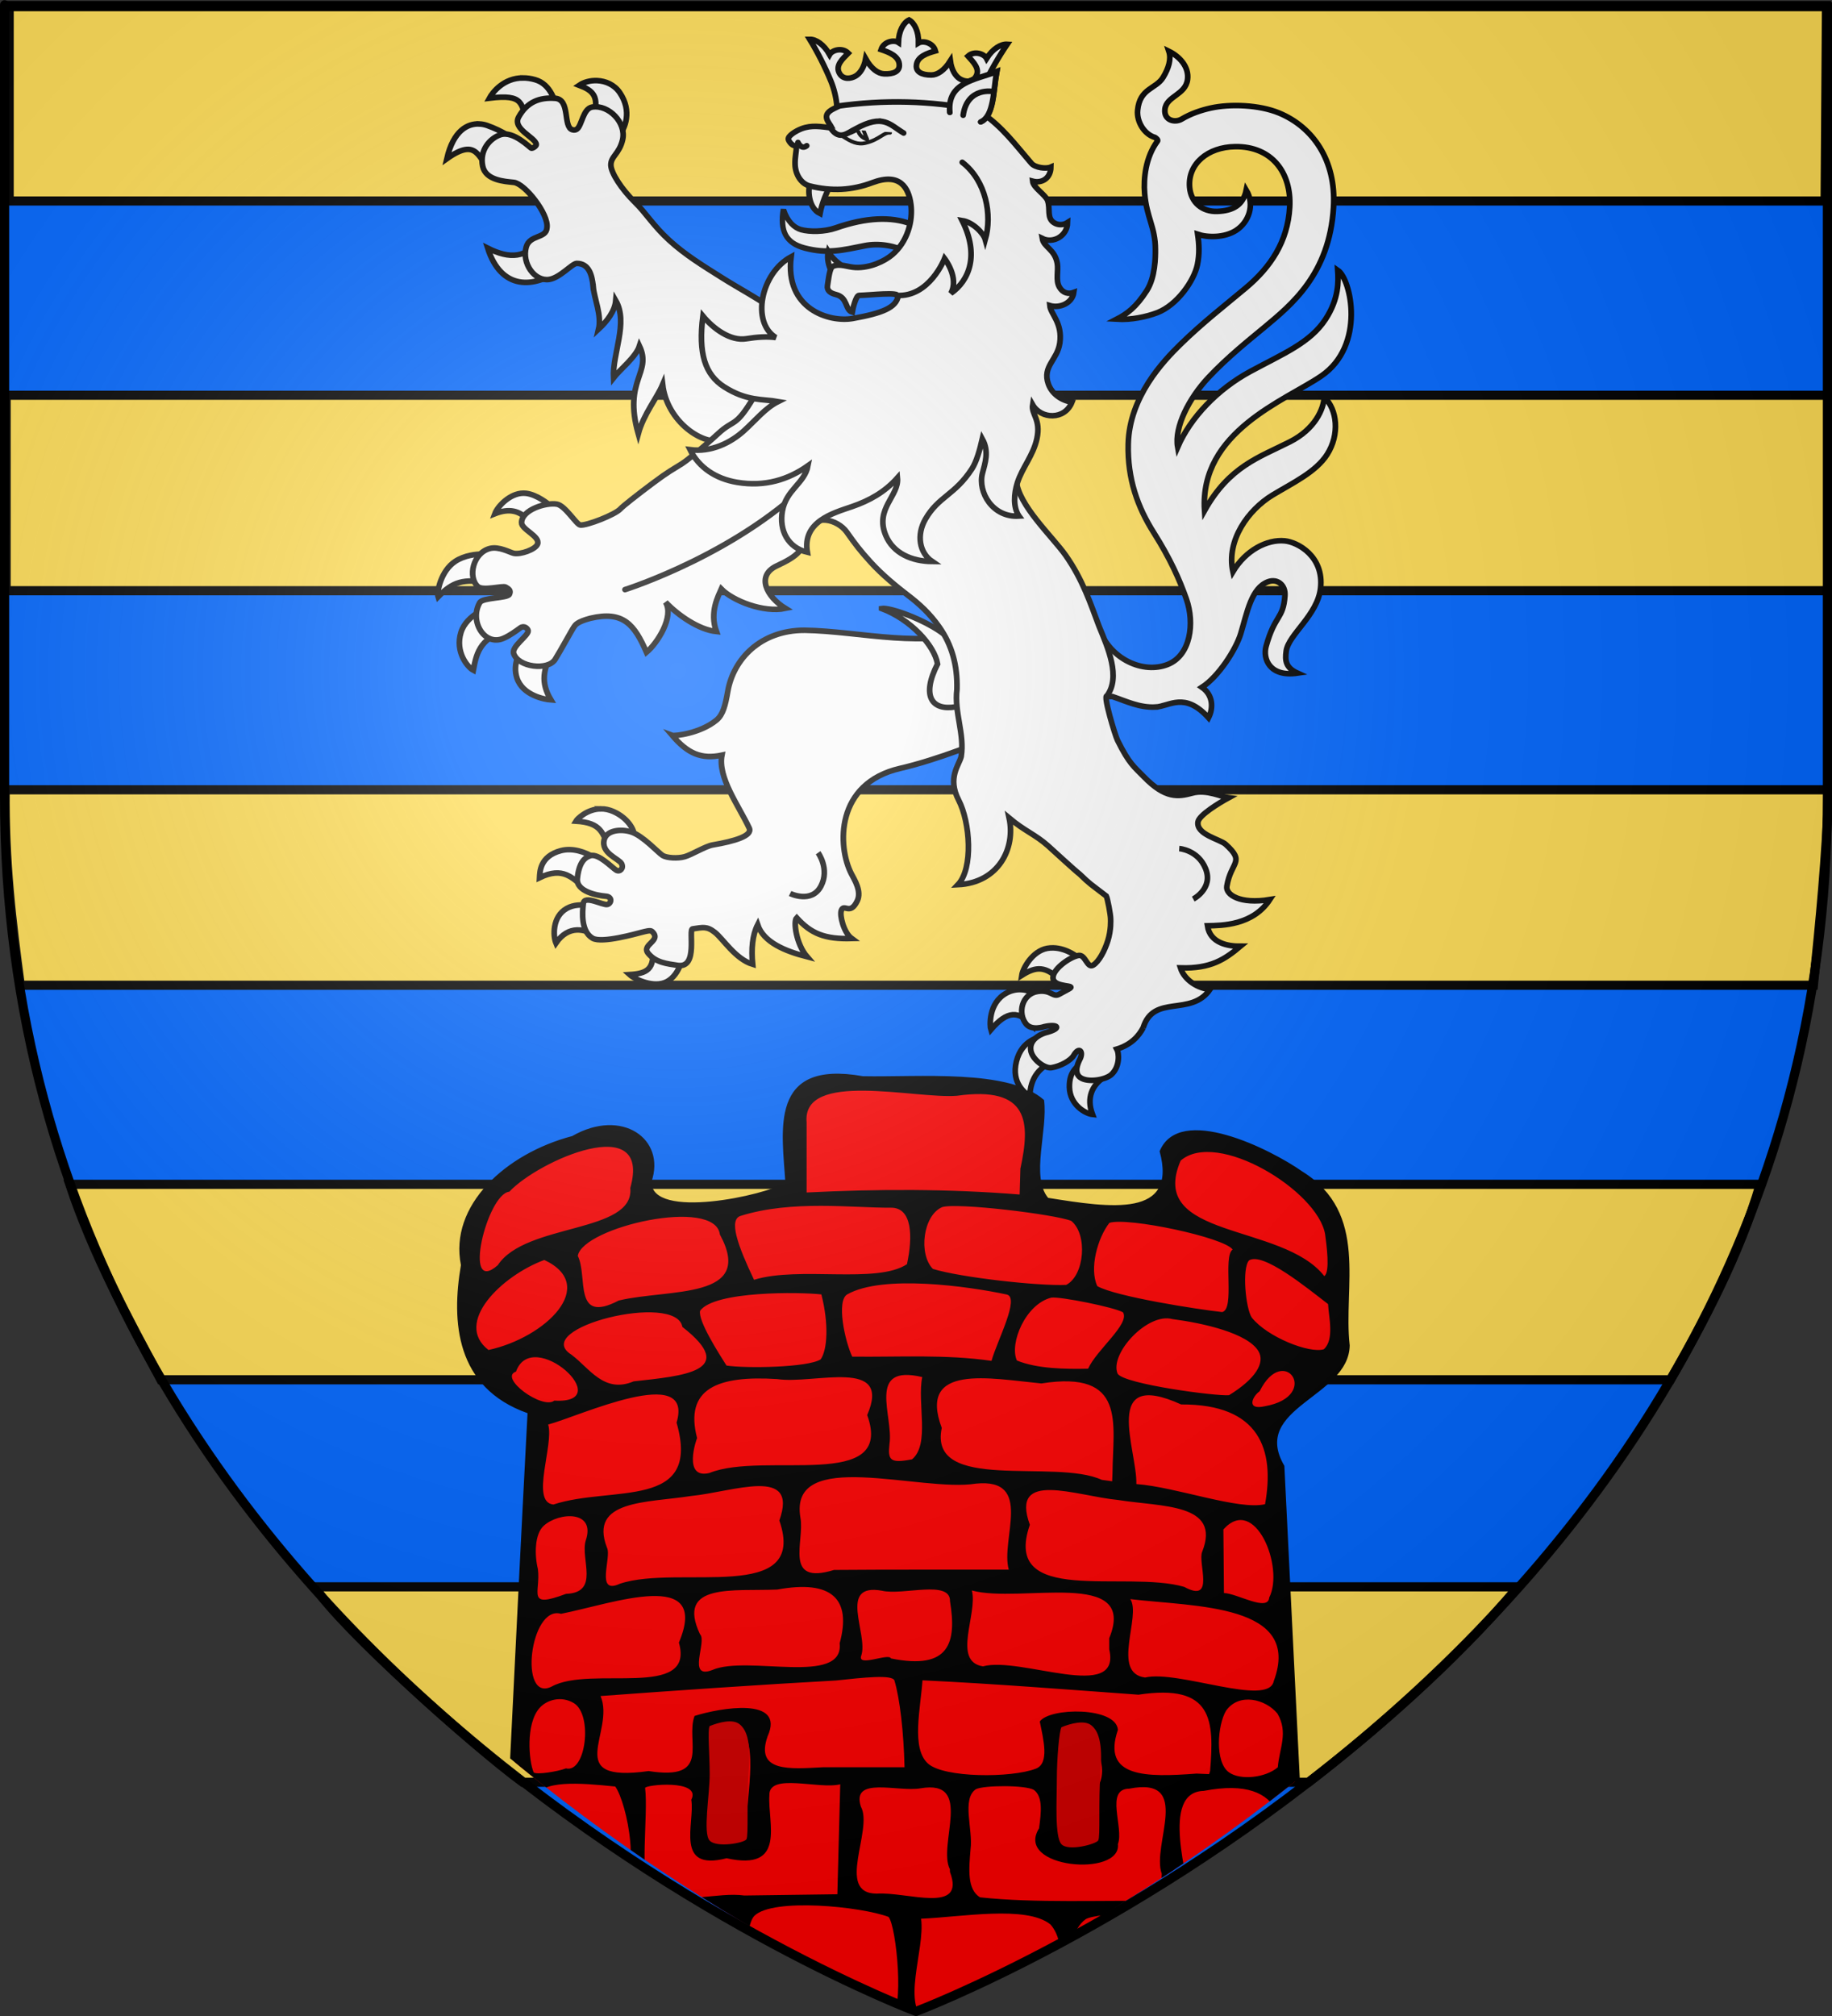<?xml version="1.0" encoding="UTF-8" standalone="no"?>
<svg
   height="660"
   width="600"
   version="1.0"
   id="svg2"
   sodipodi:version="0.32"
   inkscape:version="1.1.1 (3bf5ae0d25, 2021-09-20)"
   sodipodi:docname="Blason Diekirch.svg"
   inkscape:export-filename="/Users/olivier/Desktop/Blason Rouge/Blason_Vide_3D.png"
   inkscape:export-xdpi="144"
   inkscape:export-ydpi="144"
   inkscape:output_extension="org.inkscape.output.svg.inkscape"
   xmlns:inkscape="http://www.inkscape.org/namespaces/inkscape"
   xmlns:sodipodi="http://sodipodi.sourceforge.net/DTD/sodipodi-0.dtd"
   xmlns:xlink="http://www.w3.org/1999/xlink"
   xmlns="http://www.w3.org/2000/svg"
   xmlns:svg="http://www.w3.org/2000/svg"
   xmlns:rdf="http://www.w3.org/1999/02/22-rdf-syntax-ns#"
   xmlns:cc="http://creativecommons.org/ns#"
   xmlns:dc="http://purl.org/dc/elements/1.1/">
  <rect width="100%" height="100%" fill="#333333" stroke="none"/>
  <sodipodi:namedview
     inkscape:window-height="1001"
     inkscape:window-width="1920"
     inkscape:pageshadow="2"
     inkscape:pageopacity="0.0"
     guidetolerance="10.0"
     gridtolerance="10.0"
     objecttolerance="10.0"
     borderopacity="1.0"
     bordercolor="#666666"
     pagecolor="#ffffff"
     id="base"
     showgrid="false"
     height="660px"
     inkscape:zoom="1.0363636"
     inkscape:cx="283.20175"
     inkscape:cy="324.69298"
     inkscape:window-x="-9"
     inkscape:window-y="-9"
     inkscape:current-layer="layer3"
     inkscape:pagecheckerboard="0"
     inkscape:window-maximized="1" />
  <desc
     id="desc4">Flag of Canton of Valais (Wallis)</desc>
  <defs
     id="defs6">
    <inkscape:perspective
       sodipodi:type="inkscape:persp3d"
       inkscape:vp_x="-50 : 600 : 1"
       inkscape:vp_y="0 : 1000 : 0"
       inkscape:vp_z="700 : 600 : 1"
       inkscape:persp3d-origin="300 : 400 : 1"
       id="perspective29822" />
    <inkscape:perspective
       sodipodi:type="inkscape:persp3d"
       inkscape:vp_x="-50 : 600 : 1"
       inkscape:vp_y="0 : 1000 : 0"
       inkscape:vp_z="700 : 600 : 1"
       inkscape:persp3d-origin="300 : 400 : 1"
       id="perspective4575" />
    <inkscape:perspective
       sodipodi:type="inkscape:persp3d"
       inkscape:vp_x="-50 : 600 : 1"
       inkscape:vp_y="0 : 1000 : 0"
       inkscape:vp_z="700 : 600 : 1"
       inkscape:persp3d-origin="300 : 400 : 1"
       id="perspective10025" />
    <inkscape:perspective
       sodipodi:type="inkscape:persp3d"
       inkscape:vp_x="-50 : 600 : 1"
       inkscape:vp_y="0 : 1000 : 0"
       inkscape:vp_z="700 : 600 : 1"
       inkscape:persp3d-origin="300 : 400 : 1"
       id="perspective14654" />
    <inkscape:perspective
       sodipodi:type="inkscape:persp3d"
       inkscape:vp_x="-50 : 600 : 1"
       inkscape:vp_y="0 : 1000 : 0"
       inkscape:vp_z="700 : 600 : 1"
       inkscape:persp3d-origin="300 : 400 : 1"
       id="perspective10951" />
    <linearGradient
       id="linearGradient2893">
      <stop
         style="stop-color:white;stop-opacity:0.314;"
         offset="0"
         id="stop2895" />
      <stop
         id="stop2897"
         offset="0.19"
         style="stop-color:white;stop-opacity:0.251;" />
      <stop
         style="stop-color:#6b6b6b;stop-opacity:0.125;"
         offset="0.6"
         id="stop2901" />
      <stop
         style="stop-color:black;stop-opacity:0.125;"
         offset="1"
         id="stop2899" />
    </linearGradient>
    <linearGradient
       id="linearGradient2885">
      <stop
         id="stop2887"
         offset="0"
         style="stop-color:white;stop-opacity:1;" />
      <stop
         style="stop-color:white;stop-opacity:1;"
         offset="0.229"
         id="stop2891" />
      <stop
         id="stop2889"
         offset="1"
         style="stop-color:black;stop-opacity:1;" />
    </linearGradient>
    <linearGradient
       id="linearGradient2955">
      <stop
         id="stop2867"
         offset="0"
         style="stop-color:#fd0000;stop-opacity:1;" />
      <stop
         style="stop-color:#e77275;stop-opacity:0.659;"
         offset="0.5"
         id="stop2873" />
      <stop
         style="stop-color:black;stop-opacity:0.323;"
         offset="1"
         id="stop2959" />
    </linearGradient>
    <radialGradient
       inkscape:collect="always"
       xlink:href="#linearGradient2955"
       id="radialGradient2961"
       cx="225.524"
       cy="218.901"
       fx="225.524"
       fy="218.901"
       r="300"
       gradientTransform="matrix(-4.167939e-4,2.183,-1.884,-3.599562e-4,615.597,-289.121)"
       gradientUnits="userSpaceOnUse" />
    <polygon
       id="star"
       transform="scale(53,53)"
       points="0,-1 0.588,0.809 -0.951,-0.309 0.951,-0.309 -0.588,0.809 0,-1 " />
    <clipPath
       id="clip">
      <path
         d="M 0,-200 L 0,600 L 300,600 L 300,-200 L 0,-200 z "
         id="path10" />
    </clipPath>
    <radialGradient
       inkscape:collect="always"
       xlink:href="#linearGradient2955"
       id="radialGradient1911"
       gradientUnits="userSpaceOnUse"
       gradientTransform="matrix(-4.167939e-4,2.183,-1.884,-3.599562e-4,615.597,-289.121)"
       cx="225.524"
       cy="218.901"
       fx="225.524"
       fy="218.901"
       r="300" />
    <radialGradient
       inkscape:collect="always"
       xlink:href="#linearGradient2955"
       id="radialGradient2865"
       gradientUnits="userSpaceOnUse"
       gradientTransform="matrix(0,1.749,-1.593,-1.049767e-7,551.788,-191.29)"
       cx="225.524"
       cy="218.901"
       fx="225.524"
       fy="218.901"
       r="300" />
    <radialGradient
       inkscape:collect="always"
       xlink:href="#linearGradient2955"
       id="radialGradient2871"
       gradientUnits="userSpaceOnUse"
       gradientTransform="matrix(0,1.386,-1.323,-5.741131e-8,-158.082,-109.541)"
       cx="225.524"
       cy="218.901"
       fx="225.524"
       fy="218.901"
       r="300" />
    <radialGradient
       inkscape:collect="always"
       xlink:href="#linearGradient2893"
       id="radialGradient3163"
       gradientUnits="userSpaceOnUse"
       gradientTransform="matrix(1.353,0,0,1.349,-77.629,-85.747)"
       cx="221.445"
       cy="226.331"
       fx="221.445"
       fy="226.331"
       r="300" />
    <radialGradient
       gradientTransform="matrix(0,1.386,-1.323,-5.741131e-8,-158.082,-109.541)"
       gradientUnits="userSpaceOnUse"
       xlink:href="#linearGradient2955"
       id="radialGradient6397"
       fy="218.901"
       fx="225.524"
       r="300"
       cy="218.901"
       cx="225.524" />
    <radialGradient
       gradientTransform="matrix(0,1.749,-1.593,-1.049767e-7,551.788,-191.29)"
       gradientUnits="userSpaceOnUse"
       xlink:href="#linearGradient2955"
       id="radialGradient6395"
       fy="218.901"
       fx="225.524"
       r="300"
       cy="218.901"
       cx="225.524" />
    <radialGradient
       gradientTransform="matrix(-4.167939e-4,2.183,-1.884,-3.599562e-4,615.597,-289.121)"
       gradientUnits="userSpaceOnUse"
       xlink:href="#linearGradient2955"
       id="radialGradient6393"
       fy="218.901"
       fx="225.524"
       r="300"
       cy="218.901"
       cx="225.524" />
    <clipPath
       id="clipPath6389">
      <path
         id="path6391"
         d="M 0,-200 L 0,600 L 300,600 L 300,-200 L 0,-200 z " />
    </clipPath>
    <polygon
       id="polygon6387"
       transform="scale(53,53)"
       points="0,-1 0.588,0.809 -0.951,-0.309 0.951,-0.309 -0.588,0.809 0,-1 " />
    <radialGradient
       gradientTransform="matrix(-4.167939e-4,2.183,-1.884,-3.599562e-4,615.597,-289.121)"
       gradientUnits="userSpaceOnUse"
       xlink:href="#linearGradient2955"
       id="radialGradient6385"
       fy="218.901"
       fx="225.524"
       r="300"
       cy="218.901"
       cx="225.524" />
    <linearGradient
       id="linearGradient6377">
      <stop
         id="stop6379"
         offset="0"
         style="stop-color:#fd0000;stop-opacity:1" />
      <stop
         id="stop6381"
         offset="0.5"
         style="stop-color:#e77275;stop-opacity:0.659" />
      <stop
         id="stop6383"
         offset="1"
         style="stop-color:black;stop-opacity:0.323" />
    </linearGradient>
    <linearGradient
       id="linearGradient6369">
      <stop
         id="stop6371"
         offset="0"
         style="stop-color:white;stop-opacity:1" />
      <stop
         id="stop6373"
         offset="0.229"
         style="stop-color:white;stop-opacity:1" />
      <stop
         id="stop6375"
         offset="1"
         style="stop-color:black;stop-opacity:1" />
    </linearGradient>
    <linearGradient
       id="linearGradient6359">
      <stop
         id="stop6361"
         offset="0"
         style="stop-color:white;stop-opacity:0.314" />
      <stop
         id="stop6363"
         offset="0.19"
         style="stop-color:white;stop-opacity:0.251" />
      <stop
         id="stop6365"
         offset="0.6"
         style="stop-color:#6b6b6b;stop-opacity:0.125" />
      <stop
         id="stop6367"
         offset="1"
         style="stop-color:black;stop-opacity:0.125" />
    </linearGradient>
    <linearGradient
       id="linearGradient6465">
      <stop
         style="stop-color:white;stop-opacity:0.314"
         offset="0"
         id="stop6467" />
      <stop
         style="stop-color:white;stop-opacity:0.251"
         offset="0.19"
         id="stop6469" />
      <stop
         style="stop-color:#6b6b6b;stop-opacity:0.125"
         offset="0.6"
         id="stop6471" />
      <stop
         style="stop-color:black;stop-opacity:0.125"
         offset="1"
         id="stop6473" />
    </linearGradient>
    <linearGradient
       id="linearGradient6457">
      <stop
         style="stop-color:white;stop-opacity:1"
         offset="0"
         id="stop6459" />
      <stop
         style="stop-color:white;stop-opacity:1"
         offset="0.229"
         id="stop6461" />
      <stop
         style="stop-color:black;stop-opacity:1"
         offset="1"
         id="stop6463" />
    </linearGradient>
    <linearGradient
       id="linearGradient6449">
      <stop
         style="stop-color:#fd0000;stop-opacity:1"
         offset="0"
         id="stop6451" />
      <stop
         style="stop-color:#e77275;stop-opacity:0.659"
         offset="0.5"
         id="stop6453" />
      <stop
         style="stop-color:black;stop-opacity:0.323"
         offset="1"
         id="stop6455" />
    </linearGradient>
    <radialGradient
       cx="225.524"
       cy="218.901"
       r="300"
       fx="225.524"
       fy="218.901"
       id="radialGradient6447"
       xlink:href="#linearGradient2955"
       gradientUnits="userSpaceOnUse"
       gradientTransform="matrix(-4.167939e-4,2.183,-1.884,-3.599562e-4,615.597,-289.121)" />
    <polygon
       points="0,-1 0.588,0.809 -0.951,-0.309 0.951,-0.309 -0.588,0.809 0,-1 "
       transform="scale(53,53)"
       id="polygon6445" />
    <clipPath
       id="clipPath6441">
      <path
         d="M 0,-200 L 0,600 L 300,600 L 300,-200 L 0,-200 z "
         id="path6443" />
    </clipPath>
    <radialGradient
       cx="225.524"
       cy="218.901"
       r="300"
       fx="225.524"
       fy="218.901"
       id="radialGradient6439"
       xlink:href="#linearGradient2955"
       gradientUnits="userSpaceOnUse"
       gradientTransform="matrix(-4.167939e-4,2.183,-1.884,-3.599562e-4,615.597,-289.121)" />
    <radialGradient
       cx="225.524"
       cy="218.901"
       r="300"
       fx="225.524"
       fy="218.901"
       id="radialGradient6437"
       xlink:href="#linearGradient2955"
       gradientUnits="userSpaceOnUse"
       gradientTransform="matrix(0,1.749,-1.593,-1.049767e-7,551.788,-191.29)" />
    <radialGradient
       cx="225.524"
       cy="218.901"
       r="300"
       fx="225.524"
       fy="218.901"
       id="radialGradient6435"
       xlink:href="#linearGradient2955"
       gradientUnits="userSpaceOnUse"
       gradientTransform="matrix(0,1.386,-1.323,-5.741131e-8,-158.082,-109.541)" />
    <inkscape:perspective
       id="perspective11825"
       inkscape:persp3d-origin="300 : 400 : 1"
       inkscape:vp_z="700 : 600 : 1"
       inkscape:vp_y="0 : 1000 : 0"
       inkscape:vp_x="-50 : 600 : 1"
       sodipodi:type="inkscape:persp3d" />
    <clipPath
       clipPathUnits="userSpaceOnUse"
       id="clipPath288">
      <path
         id="path290"
         style="display:inline;fill:#2b5df2;fill-opacity:1;fill-rule:evenodd;stroke:none;stroke-width:0.57px;stroke-linecap:butt;stroke-linejoin:miter;stroke-opacity:1"
         d="m 703.285,337.814 c 0,0 148.837,-73.315 148.837,-259.638 0,-186.323 0,-168.765 0,-168.765 H 554.449 V 78.176 c 0,186.323 148.837,259.638 148.837,259.638 z"
         sodipodi:nodetypes="cccccc" />
    </clipPath>
  </defs>
  <g
     inkscape:groupmode="layer"
     id="layer3"
     inkscape:label="Fond écu"
     style="display:inline"
     sodipodi:insensitive="true">
    <path
       id="path2855"
       style="fill:#0066ff;fill-opacity:1;fill-rule:evenodd;stroke:none;stroke-width:1px;stroke-linecap:butt;stroke-linejoin:miter;stroke-opacity:1"
       d="m 300,658.5 c 0,0 298.5,-112.32 298.5,-397.772 0,-285.452 0,-258.552 0,-258.552 H 1.5 V 260.728 C 1.5,546.18 300,658.5 300,658.5 Z"
       sodipodi:nodetypes="cccccc" />
    <g
       id="g123"
       style="fill:#ffdd55">
      <path
         d="M 3,1.812 V 65.803 h 594.748 c 0,-1.552 0.45,-63.991 0.45,-63.991 z"
         style="display:inline;fill:#ffdd55;fill-opacity:1;fill-rule:evenodd;stroke:#000000;stroke-width:3;stroke-linecap:butt;stroke-linejoin:miter;stroke-miterlimit:4;stroke-dasharray:none;stroke-opacity:1"
         id="path9019" />
      <path
         d="m 2,129.402 v 63.991 h 597 c 0,-1.552 0,-63.991 0,-63.991 z"
         style="display:inline;fill:#ffdd55;fill-opacity:1;fill-rule:evenodd;stroke:#000000;stroke-width:3;stroke-linecap:butt;stroke-linejoin:miter;stroke-miterlimit:4;stroke-dasharray:none;stroke-opacity:1"
         id="path9911" />
      <path
         d="m 1.698,258.56 c -0.278,23.368 2.19,43.599 4.948,63.991 H 593.904 c 2.283,-21.671 4.195,-41.912 5.096,-63.991 z"
         style="display:inline;fill:#ffdd55;fill-opacity:1;fill-rule:evenodd;stroke:#000000;stroke-width:3;stroke-linecap:butt;stroke-linejoin:miter;stroke-miterlimit:4;stroke-dasharray:none;stroke-opacity:1"
         id="path9917" />
      <path
         d="m 22.856,387.719 c 7.551,22.763 19.148,44.066 29.83,63.991 H 547.103 c 10.682,-18.573 22.729,-41.227 29.38,-63.991 z"
         style="display:inline;fill:#ffdd55;fill-opacity:1;fill-rule:evenodd;stroke:#000000;stroke-width:3;stroke-linecap:butt;stroke-linejoin:miter;stroke-miterlimit:4;stroke-dasharray:none;stroke-opacity:1"
         id="path10809" />
      <path
         d="m 103.045,519.492 c 8.487,13.292 51.941,52.127 68.155,63.991 h 257.374 c 20.719,-15.918 47.956,-39.437 68.606,-63.991 z"
         style="display:inline;fill:#ffdd55;fill-opacity:1;fill-rule:evenodd;stroke:#000000;stroke-width:3;stroke-linecap:butt;stroke-linejoin:miter;stroke-miterlimit:4;stroke-dasharray:none;stroke-opacity:1"
         id="path11701" />
    </g>
  </g>
  <g
     inkscape:groupmode="layer"
     id="layer4"
     inkscape:label="Meubles"
     style="display:inline">
    <g
       id="g6475"
       inkscape:label="Calque 1"
       transform="translate(-62.857,-493.791)"
       style="display:inline;opacity:1">
      <g
         transform="translate(62.857,493.791)"
         style="display:inline;opacity:1"
         id="g6477">
        <g
           id="g5810" />
        <g
           id="g6515">
          <rect
             id="rect4923"
             style="display:inline;opacity:1;fill:none;fill-opacity:1;fill-rule:nonzero;stroke:none;stroke-width:7.56;stroke-linecap:round;stroke-linejoin:round;stroke-miterlimit:4;stroke-dasharray:none;stroke-opacity:1"
             y="3.375078e-14"
             x="0"
             height="660"
             width="600" />
        </g>
      </g>
      <rect
         y="686.648"
         x="314.286"
         height="45.714"
         width="0"
         id="rect4632"
         style="display:inline;fill:#ff0000;fill-opacity:1;stroke-width:5.394;stroke-miterlimit:4;stroke-dasharray:none" />
    </g>
    <g
       style="display:inline"
       id="g6859"
       transform="matrix(2.031,0,0,1.642,-1128.097,103.86)"
       clip-path="url(#clipPath288)"
       inkscape:label="tour">
      <path
         id="path4415"
         d="m 689.469,151.625 c -3.619,0.135 -6.313,3.331 -6.625,6.844 -0.813,4.789 -0.136,9.656 0.062,14.469 -4.685,3.017 -10.463,4.141 -16,4.344 -3.007,0.138 -7.202,-1.091 -7.219,-4.719 1.178,-3.756 0.262,-9.056 -4,-10.406 -3.916,-1.302 -7.007,1.86 -10.531,2.938 -8.684,3.83 -15.861,12.815 -14.75,22.719 0.049,4.574 -0.937,9.243 -0.219,13.875 0.556,6.935 4.426,13.827 11.156,16.312 -2.004,45.528 -3.577,91.103 -5.625,136.625 -1.429,7.727 -8.988,11.706 -13.688,17.281 -1.198,1.828 -2.594,3.309 -4.406,4.531 -5.682,5.261 -5.305,13.756 -5.375,20.906 0.157,3.931 -0.481,7.828 -0.812,11.688 0.622,9.139 -4.283,18.42 -0.844,27.312 5.086,9.305 14.878,14.902 24.562,18.375 7.335,2.475 14.671,5.168 22.344,6.406 6.888,1.494 14.112,3.663 21.219,3.281 0.012,-3.281 0.004,-6.405 -0.688,-11.031 -0.812,-5.429 0.406,-10.863 0.406,-14.844 0,-3.981 -0.811,-10.847 0.406,-17 1.217,-6.153 2.85,-9.417 8.125,-12.312 5.275,-2.895 4.446,-3.969 12.156,-3.969 7.71,10e-6 10.565,0.714 12.594,1.438 2.029,0.724 7.721,4.698 9.344,7.594 1.623,2.895 4.062,3.983 4.062,13.031 0,9.048 0,16.29 0,21.719 0,5.429 0,9.427 0,10.875 0,1.158 0.209,3.515 0.312,4.594 0.209,0.034 0.417,0.058 0.625,0.094 13.762,0.286 26.819,-4.705 39.844,-8.406 10.817,-3.651 21.155,-10.208 27.312,-20.062 -1.159,-17.944 -2.636,-35.862 -4.125,-53.781 -7.416,-8.068 -14.958,-16.018 -22.156,-24.281 -1.771,-42.958 -3.465,-85.915 -5.188,-128.875 -2.085,-3.794 -1.232,-8.675 1.875,-11.656 3.41,-3.853 8.964,-7.154 8.625,-13.031 -0.845,-9.606 1.938,-20.143 -3.125,-28.938 -3.539,-5.246 -9.233,-8.668 -14.875,-11.281 -3.164,-1.314 -8.04,-2.608 -10.312,0.719 -1.388,1.748 0.22,4.059 -0.25,6.125 0.055,3.818 -3.402,6.64 -7.062,6.625 -4.276,0.319 -8.474,-0.689 -12.656,-1.438 -2.959,-4.746 -1.079,-10.736 -0.969,-15.969 -0.018,-1.846 0.783,-4.322 -1.469,-5.156 -6.774,-3.957 -15.028,-2.959 -22.562,-3.062 -3.009,0.331 -5.8,-0.435 -8.75,-0.5 -0.249,-0.019 -0.509,-0.009 -0.75,0 z"
         style="fill:#ff0000;fill-opacity:1;stroke:none;stroke-width:7;stroke-miterlimit:4;stroke-dasharray:none;stroke-opacity:1"
         inkscape:label="fond tour" />
      <path
         d="m 719.983,169.76 c -0.04,1.717 -0.081,3.433 -0.121,5.15 -11.405,-1.14 -22.916,-1.117 -34.353,-0.405 0,-4.663 0,-9.326 0,-13.989 -0.756,-10.44 17.546,-4.617 24.245,-5.296 11.715,-2.032 11.832,5.385 10.229,14.54 z m -84.27,19.238 c -5.81,6.319 -1.714,-14.267 1.861,-14.649 4.681,-6.216 23.032,-16.194 19.503,-0.745 0.718,9.095 -16.889,6.922 -21.365,15.395 z m 133.406,-6.186 c 0.228,2.07 0.841,7.58 -0.132,8.364 -6.739,-10.692 -28.661,-7.284 -23.159,-23.026 5.851,-6.281 22.096,6.01 23.291,14.662 z m -92.088,9.102 c -2.596,-6.741 -4.137,-11.974 -2.17,-12.741 8.285,-3.228 18.095,-1.575 24.264,-1.633 3.423,-0.032 3.528,5.759 2.568,11.262 -4.897,4.003 -17.374,0.325 -24.662,3.111 z m 51.156,-11.745 c 2.694,2.722 2.13,10.895 -0.814,12.759 -4.473,0.256 -17.046,-1.482 -21.501,-3.184 -2.339,-2.943 -1.608,-10.661 1.489,-12.317 2.324,-0.938 18.113,1.41 20.826,2.741 z m -72.975,15.878 c -7.436,4.805 -4.929,-4.821 -6.603,-8.901 0.789,-5.751 22.16,-11.802 22.912,-4.274 5.766,13.092 -8.159,10.766 -16.309,13.174 z m 98.995,-10.166 c -1.607,1.41 0.414,11.848 -1.683,12.468 -3.951,-0.534 -17.139,-3.073 -20.137,-5.172 -1.333,-3.505 0.062,-9.635 1.948,-12.618 2.967,-1.177 18.544,2.907 19.872,5.322 z m -119.994,20.026 c -5.679,-5.398 2.108,-14.805 9,-17.946 8.815,5.103 0.215,15.472 -9,17.946 z m 135.387,-9.149 c 0.098,2.576 1.056,7.039 -0.681,9.002 -2.285,0.899 -9.096,-2.393 -11.624,-6.316 -0.983,-1.797 -1.612,-9.811 -0.44,-11.404 2.237,-1.69 9.201,5.343 12.745,8.719 z m -51.832,-1.914 c 2.193,0.583 -1.52,9.168 -2.443,13.231 -7.415,-1.332 -14.966,-0.731 -22.457,-0.842 -1.197,-3.113 -2.585,-11.159 -0.804,-12.412 5.703,-4.011 19.51,-1.623 25.705,0.023 z m -29.994,12.932 c -2.045,1.632 -12.059,1.824 -15.184,1.235 -1.247,-2.447 -4.642,-8.98 -4.253,-10.93 2.344,-3.981 16.171,-3.74 19.553,-3.252 1.234,5.952 0.963,11.072 -0.115,12.948 z m 43.133,1.86 c -3.662,0.104 -8.232,0.022 -11.488,-1.633 -1.255,-3.397 1.402,-11.277 5.559,-12.537 1.399,-0.247 10.176,1.922 11.552,2.931 1.157,2.311 -4.271,7.472 -5.623,11.239 z m -73.295,2.531 c -4.784,2.48 -7.098,-2.63 -10.029,-5.326 -6.778,-5.283 16.924,-12.58 17.895,-5.535 9.227,8.898 0.07,9.758 -7.866,10.86 z m 96.017,2.75 c -1.928,0.247 -16.896,-2.184 -17.966,-4.28 -1.365,-3.944 4.825,-12.261 8.843,-10.889 5.046,0.813 12.079,2.804 13.844,6.35 1.164,2.337 -0.439,5.562 -4.72,8.819 z m -108.802,1.084 c -1.897,1.876 -9.036,-4.569 -6.179,-5.787 2.637,-9.126 16.56,6.524 6.179,5.787 z m 114.589,1.119 c -3.083,0.868 -2.027,-1.975 -0.85,-2.989 3.907,-9.765 10.007,0.967 0.85,2.989 z m -56.9,10.585 c -3.604,0.876 -3.919,0.122 -3.643,-3.063 0.693,-5.522 -3.81,-15.991 5.284,-13.336 -0.854,5.133 1.282,13.37 -1.64,16.399 z m -32.691,2.73 c -4.339,1.276 -2.078,-6.77 -1.975,-6.959 -2.087,-9.899 3.339,-12.527 12.917,-11.769 5.965,1.113 18.598,-4.444 14.511,7.176 4.523,15.38 -16.625,7.122 -25.453,11.551 z m 65.011,0.02 v 0 l -0.054,1.626 -1.674,-0.282 c -7.567,-4.321 -28.026,2.676 -25.803,-10.357 -3.905,-12.888 7.746,-9.861 16.065,-8.864 13.784,-2.691 11.539,7.955 11.465,17.876 z m -90.16,6.263 c -3.767,-0.465 0.136,-11.985 -0.843,-15.948 4.991,-1.635 23.612,-12.397 20.706,-0.377 4.079,17.52 -10.419,12.485 -19.864,16.326 z m 114.76,-0.063 c -4.291,1.235 -14.341,-3.437 -20.753,-4.016 0.151,-6.829 -5.754,-23.153 7.225,-15.874 12.699,-0.088 15.11,9.055 13.528,19.89 z m -56.294,13.049 c -4.404,0.001 -8.808,0.013 -13.212,0.057 -8.227,3.131 -4.704,-5.757 -5.416,-10.401 -1.974,-14.198 19.371,-5.017 28.308,-6.811 9.392,-1.135 3.902,11.144 5.289,17.154 -4.989,0 -9.979,0 -14.968,0 z m -47.728,2.801 c -4.055,2.335 -1.289,-5.319 -2.1,-7.197 -2.962,-9.547 6.449,-8.913 13.537,-10.289 6.82,-0.808 17.43,-6.077 14.261,4.884 4.712,16.792 -16.221,8.687 -25.698,12.602 z m 93.894,-6.401 c -0.79,2.129 2.176,10.446 -2.9,7.036 -9.505,-3.427 -29.504,3.982 -24.898,-12.381 -3.249,-11.077 7.431,-5.743 14.261,-4.941 7.068,1.392 16.611,0.644 13.537,10.285 z m -102.593,8.422 c -6.5,3.021 -4.054,-0.27 -4.536,-4.938 -0.561,-2.813 -0.548,-6.985 0.958,-8.655 2.461,-2.728 8.444,-3.109 6.746,3.005 -0.873,3.665 2.331,10.356 -3.168,10.588 z m 113.395,0.727 c -0.178,2.957 -5.229,-0.855 -7.302,-0.883 -0.03,-4.227 -0.06,-8.455 -0.089,-12.682 5.087,-7.039 9.863,7.569 7.392,13.566 z m -60.999,12.149 c -0.334,-1.16 -5.524,1.859 -4.779,-0.597 1.145,-4.298 -3.854,-14.501 3.333,-12.902 3.357,0.987 11.055,-2.252 10.968,2.089 1.072,8.129 0.031,13.823 -9.522,11.41 z m -28.798,2.305 c -4.199,2.009 -0.793,-5.73 -2,-7.139 -3.907,-10.3 5.396,-8.517 12.467,-8.897 8.816,-1.998 12.007,1.872 10.059,10.72 0.723,8.553 -14.924,2.289 -20.525,5.315 z m 63.996,-6.339 c 0,0.74 0,1.479 0,2.219 2.008,10.715 -14.274,1.342 -20.362,3.396 -5.044,-0.995 -0.804,-10.48 -1.791,-15.128 7.834,2.66 26.832,-4.576 22.154,9.514 z m -89.894,9.635 c -5.381,3.364 -3.541,-16.33 1.495,-14.496 8.333,-2.036 24.14,-9.311 19.004,5.741 2.672,11.44 -14.212,4.47 -20.499,8.755 z m 116.418,-1.052 c -0.868,5.193 -15.441,-2.3 -20.741,-0.742 -5.534,-0.889 -0.571,-12.233 -2.383,-15.632 10.451,1.559 27.791,0.916 23.124,16.374 z m -100.798,17.909 c -14.145,2.44 -5.305,-7.784 -7.752,-14.959 12.339,-1.123 25.599,-2.252 37.962,-3.098 4.441,-0.59 9.13,-1.236 9.432,0.019 0.877,3.643 1.495,10.371 1.625,17.277 -4.386,0 -8.773,0 -13.159,0 -5.307,0.348 -10.97,1.03 -8.926,-6.158 2.93,-8.002 -7.726,-5.662 -11.78,-4.071 -1.509,5.043 2.861,12.992 -7.403,10.99 z m 90.54,-0.01 v 0 l -0.157,0.62 -2.038,-0.105 c -8.105,0.752 -15.325,0.841 -12.671,-8.724 -0.278,-4.626 -10.997,-4.484 -12.599,-1.662 0.568,3.538 1.61,8.34 -0.637,9.407 -3.973,1.885 -14.811,1.839 -17.382,-1.009 -2.754,-3.051 -1.202,-10.973 -0.897,-16.609 11.628,0.683 23.227,1.831 34.829,2.868 12.089,-2.27 12.201,5.182 11.553,15.215 z m -103.878,-0.523 c -1.283,0.62 -4.711,1.312 -5.199,0.807 -0.791,-2.294 -1.316,-9.655 0.932,-12.832 1.181,-1.669 3.538,-2.494 5.547,-0.986 3.096,2.323 1.934,14.019 -1.281,13.011 z m 114.734,-10.934 c 1.795,3.813 0.313,6.895 0.061,10.716 -2.001,2.114 -6.058,2.636 -7.889,0.995 -2.295,-2.057 -1.836,-9.403 -0.455,-12.275 2.102,-3.666 6.366,-2.312 8.284,0.563 z m -85.674,24.783 c -1.808,0.217 -3.631,0.262 -5.448,0.374 0.288,-7.271 -0.426,-15.484 0.479,-22.175 1.706,-0.258 3.741,-0.359 4.443,0.644 2.61,3.732 0.088,16.356 0.526,21.156 z m 56.552,-9.865 c 0,3.175 0,6.351 0,9.526 -8.101,6.633 -5.648,-12.151 -5.479,-18.106 1.681,-8.535 8.717,3.074 5.479,8.58 z m -23.693,16.137 0.011,0.536 c 2.605,8.509 -6.953,3.897 -11.803,4.314 -6.751,-0.004 -0.504,-12.789 -2.564,-17.346 -1.59,-6.142 6.007,-2.852 9.621,-3.652 8.663,-1.859 2.714,11.231 4.735,16.149 z m -33.138,5.224 c -4.374,-0.74 -9.638,1.848 -15.067,-0.454 -1.983,-2.669 -0.404,-15.513 -0.943,-20.97 -0.182,-0.643 9.17,-1.846 7.446,2.332 0.617,4.653 -2.775,14.362 5.691,11.663 9.76,2.684 6.596,-7.092 6.899,-12.552 -0.116,-4.57 7.971,-1.117 11.429,-2.192 -0.156,7.308 -0.311,14.616 -0.464,21.924 -4.997,0.083 -9.994,0.166 -14.99,0.249 z m 67.304,-4.324 c -0.115,1.806 0.053,3.655 -0.302,5.439 -9.396,-0.225 -20.067,0.448 -29.012,-0.752 -2.096,-1.608 -1.795,-5.623 -1.52,-9.613 0.422,-3.846 -1.476,-9.961 0.851,-11.942 1.285,-0.807 7.981,-0.856 9.365,0.135 1.474,1.384 1.176,4.502 0.827,7.669 -4.026,7.952 13.309,9.836 12.718,3.133 1.006,-3.258 -2.152,-10.986 1.831,-11.049 10.33,-2.503 3.52,11.263 5.242,16.979 z m -88.241,4.305 c -3.656,2.228 -11.498,2.385 -13.693,0.226 -3.304,-3.251 -0.871,-15.278 0.674,-19.626 1.301,-3.661 7.266,-3.046 13.132,-2.31 1.845,3.179 4.621,18.825 -0.113,21.71 z m 107.883,-2.205 c 2.917,8.533 -11.25,2.222 -15.145,3.49 0.005,-4.05 -4.886,-21.928 2.279,-22.127 13.773,-3.257 13.508,8.119 12.866,18.637 z M 674.348,339.045 c -3.393,0.451 -6.834,0.151 -10.245,0.254 -3.465,-1.016 -11.764,2.683 -10.148,-3.289 1.691,-6.868 -4.309,-21.39 8.236,-17.636 15.664,-5.311 11.123,10.387 12.157,20.671 z m -23.761,-5.296 -0.013,0.636 -0.015,0.731 c 1.901,6.554 -5.224,3.888 -9.254,4.383 -3.861,-1.144 -3.107,-18.688 0.582,-20.199 12.088,-4.209 9.122,6.111 8.701,14.45 z m 48.139,-14.81 c 1.289,1.933 2.622,19.222 0.268,19.998 -5.526,1.112 -18.416,2.223 -20.974,-0.667 -2.691,-3.04 -2.783,-17.273 -0.929,-19.546 2.955,-3.625 17.206,-1.865 21.635,0.215 z m 49.898,16.409 c 0.04,1.583 0.079,3.166 0.119,4.75 -6.199,-0.015 -12.398,0.039 -18.597,-0.05 -1.35,-3.293 -4.074,-16.676 0.375,-20.663 2.042,-1.394 13.667,-1.625 15.976,0.043 3.243,2.826 2.342,9.768 2.127,15.921 z m 14.885,4.3 -0.005,0.65 h -0.562 c -3.475,-1.087 -11.645,2.62 -10.852,-2.827 1.823,-5.614 -5.144,-20.052 4.734,-17.383 11.148,-2.76 4.38,13.267 6.684,19.561 z m -39.195,-0.142 c -3.2,1.383 -15.637,1.796 -19.252,0.527 -4.51,-3.184 -0.405,-14.436 -1.091,-20.733 6.373,-0.317 16.991,-2.72 20.852,1.135 2.986,4.024 1.889,15.179 -0.51,19.072 z m -32.925,13.441 c -0.041,1.383 -0.082,2.766 -0.123,4.15 -9.818,4e-5 -19.636,8e-5 -29.454,1.6e-4 0.037,-4.8 0.073,-9.599 0.11,-14.399 7.508,0.013 15.017,-0.023 22.524,-0.151 8.333,-2.428 8.227,3.375 6.944,10.4 z m -32.832,-3.035 c 0.005,0.69 0.011,1.38 0.016,2.07 2.154,6.706 -4.114,5.055 -8.657,5.115 -4.055,-1.132 -13.793,3.117 -11.369,-4.117 -2.935,-10.968 5.118,-10.738 13.379,-10.177 6.089,-1.584 7.68,1.417 6.631,7.109 z m 49.044,-5.252 c 1.221,3.69 1.04,8.475 0.128,12.382 -0.342,1.466 -9.78,0.827 -11.598,-0.24 -2.695,-1.582 -1.997,-7.645 -0.893,-12.944 3.682,-3.315 11.064,-3.121 12.362,0.803 z m 56.609,11.787 0.055,0.721 0.056,0.729 c -5.31,4e-5 -10.621,4e-5 -15.931,1.2e-4 -6.594,2.032 -3.837,-5.217 -4.314,-9.255 -2.067,-6.607 3.822,-5.106 8.322,-5.019 10.3,-2.298 13.382,2.87 11.812,12.825 z m -23.459,-5.717 c 0.018,2.389 0.037,4.778 0.055,7.167 -6.777,-0.022 -13.555,0.067 -20.33,-0.109 -11.173,3.027 -9.714,-6.489 -9.495,-14.43 7.713,-0.047 15.426,0.085 23.139,0.143 6.078,-1.451 7.687,1.559 6.631,7.229 z m -65.041,19.466 c -0.005,2.755 0.015,5.51 -0.052,8.264 -10.554,3.1 -26.015,0.15 -38.45,0.904 -3.66,-1.368 -19.097,2.215 -15.416,-2.426 5.89,-4.762 9.727,-14.127 16.721,-16.431 11.863,-2.897 -2.676,19.249 5.836,20.724 1.899,-5.935 1.544,-14.539 2.444,-20.734 8.421,0 16.842,0 25.263,0 6.256,-1.805 2.773,6.129 3.654,9.699 z m 104.033,9.724 c -3.766,0.117 -7.535,0.134 -11.302,0.152 -9.398,2.962 -8.114,-5.877 -8.527,-12.816 -4.855,-7.437 6.241,-7.95 8.6,-3.172 1.36,4.268 18.218,15.07 11.229,15.837 z m -80.334,-9.274 c 0.049,3.15 0.097,6.3 0.146,9.449 -6.815,-0.08 -13.63,-0.144 -20.445,-0.206 0,-5.977 0,-11.954 0,-17.931 5.232,-2.345 25.428,-4.247 20.299,8.688 z m 44.568,9.725 c -5.689,0.096 -11.385,0.031 -17.071,0.28 0,-6.451 0,-12.903 0,-19.354 9.638,0 19.276,0 28.914,0 0.646,6.316 1.167,12.647 1.927,18.95 -4.59,0.042 -9.181,0.083 -13.771,0.124 z m -20.47,-9.375 c 0,0.797 0,1.595 0,2.392 2.488,8.663 -4.299,8.204 -11.237,6.904 -12.759,3.822 -8.871,-8.96 -9.568,-17.068 0.985,-5.242 12.09,-0.476 17.151,-1.928 6.256,-1.805 2.773,6.129 3.654,9.699 z m -107.472,11.932 c 5.078,-0.281 7.986,-0.018 8.4,1.547 1.065,4.029 1.856,11.741 -0.745,12.101 -4.268,0.592 -6.783,-0.042 -7.941,-1.505 -2.114,-2.673 -0.78,-7.853 0.286,-12.143 z m 171.588,14.51 c -11.399,3.663 -8.654,-5.702 -9.992,-13.938 10.854,-3.889 9.896,5.963 9.992,13.938 z m -135.91,0.106 c -4.198,-1.511 -28.215,3.556 -24.422,-4.6 -2.886,-13.51 9.537,-10.156 18.219,-10.095 10.799,-3.061 6.443,7.646 6.203,14.694 z m 11.821,0.429 c -12.41,6.383 -11.208,-20.981 0.787,-14.88 6.445,2.366 20.658,-5.022 20.146,5.602 -7.138,3.526 -11.579,11.308 -20.934,9.278 z m 96.493,0.332 v 0 l -1.728,0.047 -1.623,0.048 c -8.043,5 -9.336,-14.577 -4.649,-14.674 7.626,1.586 22.836,-5.471 22.709,5.557 5.875,12.048 -7.463,8.312 -14.708,9.022 z m -14.358,0.463 c -2.179,-0.051 -4.45,0.641 -6.591,0.013 -9.312,1.924 -13.827,-5.683 -20.93,-9.287 -0.386,-10.543 13.621,-3.284 20.146,-5.602 10.077,-5.423 11.081,12.147 7.374,14.876 z m -35.655,4.475 c -3.194,1.479 -8.124,-0.919 -11.961,-0.137 -7.785,2.448 -6.857,-7.356 -9.159,-12.229 -6.702,-11.521 12.147,-4.57 18.372,-6.628 15.296,-4.384 3.845,11.385 2.748,18.993 z m -24.689,5.33 c -1.411,-2.666 -14.242,-8.552 -6.239,-12.062 6.401,-12.506 14.963,9.476 6.239,12.062 z m 34.958,-1.531 c -11.256,8.32 -5.212,-9.962 -2.992,-14.587 7.746,3.971 12.443,9.437 2.992,14.587 z m -88.239,8.884 c -5.6,-1.306 -11.465,-3.884 -16.346,-6.702 -2.599,-3.002 -1.007,-8.62 2.857,-9.847 1.843,-0.585 12.089,0.5 13.712,1.564 2.39,2.747 -0.366,9.67 -0.223,14.985 z m 140.286,0.489 c -2.61,1.279 -1.186,-4.393 -2.067,-5.455 -6.934,-13.785 9.303,-8.943 17.612,-9.962 4.917,11.192 -8.285,11.465 -15.545,15.417 z m -112.616,-0.873 c -0.07,1.873 0.144,4.078 -0.122,5.747 -7.141,-2.335 -29.457,1.356 -23.829,-10.013 -2.387,-13.404 8.639,-10.502 18.102,-9.948 12.567,-3.085 4.462,7.325 5.848,14.214 z m 89.592,6.036 c -2.134,0.183 -4.268,0.365 -6.4,0.571 0.067,-6.639 0.418,-13.28 -2.144,-19.579 7.884,1.957 25.671,-6.857 25.401,4.727 7.678,13.624 -7.86,13.238 -16.857,14.28 z m -72.092,0.763 c -0.712,2.065 -5.473,-0.482 -7.102,0.338 -10.522,2.725 -7.039,-10.633 -5.565,-16.831 -0.552,-6.353 7.709,-7.055 10.274,-2.175 10.319,5.58 5.461,10.526 2.394,18.667 z m 61.022,0.887 c -1.475,1 -10.038,1.176 -12.034,0.438 -2.14,-1.565 -0.904,-6.204 -4.631,-9.661 -2.526,-4.487 6.713,-8.773 9.442,-12.588 7.692,-2.409 7.261,6.606 8.494,11.614 0.08,3.845 0.763,8.316 -1.271,10.197 z m -116.448,-6.106 c 0.338,1.289 -0.509,9.102 -1.174,10.294 l -7.279,-4.223 c -1.416,-0.821 -1.422,-8.049 -0.184,-9.296 2.143,-2.043 7.447,-0.167 8.637,3.224 z m 166.763,6.997 c -0.887,2.091 -4.315,2.346 -5.967,3.785 -0.941,-1.543 -4.006,-7.469 -2.24,-9.599 2.218,-2.675 4.174,-3.91 7.991,-4.931 1.054,3.092 1.491,7.74 0.216,10.745 z m -146.43,0.11 c 2.028,2.191 -1.259,7.005 -1.121,10.505 -4.553,0.101 -9.663,-2.465 -17.208,-6.22 -1.526,-0.759 1.123,-6.777 2.06,-10.447 1.698,1.484 11.332,0.827 16.269,6.161 z m 121.079,11.471 c -1.923,1.104 -4.054,-9.9 -3.008,-10.823 4.993,-4.4 13.968,-4.72 17.371,-5.083 5.67,11.89 -5.089,12.738 -14.363,15.906 z m -98.011,2.74 c -0.148,0.401 0.221,1.387 -0.578,1.05 -5.88,-0.292 -19.285,0.47 -19.93,-4.864 -0.418,-4.881 0.097,-8.592 2.303,-10.287 3.016,-1.668 13.3,-0.159 16.713,1.354 3.216,2.159 3.247,6.777 1.492,12.747 z m 92.808,-1.238 c -3.846,3.136 -15.88,4.005 -20.518,2.459 -0.854,-1.221 -3.317,-11.246 -1.325,-11.955 6.198,-2.203 18.005,-2.738 20.894,-2.498 1.562,4.96 2.538,9.753 0.95,11.994 z m -88.502,-10.52 c 1.264,-1.241 5.957,-0.183 7.792,1.374 2.211,1.876 0.692,8.929 0.097,11.365 -1.387,1.468 -5.022,0.85 -7.849,0.453 -2.069,-0.291 -0.695,-10.241 -0.039,-13.192 z m 63.386,14.082 v 0 l -4.353,0.218 c -5.934,1.289 -2.393,-11.213 -2.096,-13.712 9.201,-4.84 7.743,10.75 6.45,13.494 z m -102.487,6.426 c -1.45,4.723 -18.729,-8.199 -18.796,-13.776 -0.376,-2.21 0.452,-5.637 2.093,-6.822 6.221,4.404 15.593,5.44 17.851,10.406 1.058,2.326 0.345,5.525 -1.148,10.192 z m 143.613,2.618 c -3.531,2.425 -1.671,-10.686 -3.084,-12.347 5.675,-0.035 17.599,-12.596 19.204,-8.308 2.769,10.017 -9.321,15.938 -16.12,20.655 z m -120.682,-5.79 c 0.766,1.872 0.827,11.73 -0.814,12.964 -2.302,0.136 -17.064,-3.615 -18.448,-6.574 -2.549,-5.607 0.832,-16.346 6.879,-11.205 4.964,1.223 10.588,1.472 12.383,4.815 z m 98.354,13.748 c -4.908,1.265 -1.395,-9.517 -2.371,-13.196 2.444,-2.586 16.862,-7.549 18.437,-4.059 6.805,13.387 -6.525,13.969 -16.066,17.255 z m -39.298,-2.227 c 0.889,5.606 -1.635,4.279 -5.87,4.35 0.015,-14.853 -0.116,-29.706 -0.211,-44.559 -1.469,-6.64 1.119,-11.289 7.169,-4.388 0.055,14.866 -0.736,29.733 -1.088,44.597 z m -8.537,-14.882 c 0.033,4.706 0.065,9.411 0.098,14.117 2.026,6.144 -2.938,5.345 -7.33,5.114 -0.042,-15.34 -0.084,-30.679 -0.125,-46.019 -1.548,-6.137 1.555,-7.637 7.225,-6.577 -0.015,11.122 0.06,22.243 0.133,33.365 z m -9.808,-6.866 c 0.057,8.456 0.114,16.912 0.171,25.368 -8.646,4.975 -5.271,-9.184 -5.788,-14.902 1.857,-11.423 -4.329,-26.593 2.663,-35.553 6.588,0.354 0.968,18.399 2.955,25.088 z m -8.242,10.149 c 0.037,4.586 0.075,9.171 0.112,13.757 -4.296,8.082 -7.618,-5.492 -5.321,-10.834 0.889,-11.095 -3.53,-24.4 4.827,-33.471 0.192,10.182 0.297,20.365 0.381,30.548 z m 36.118,14.999 c 0.211,2.232 -0.696,2.024 -2.895,1.386 -7.685,0.98 -2.582,-14.125 -4.255,-23.413 1.628,-5.751 -2.302,-33.131 6.155,-17.511 2.876,12.931 0.428,26.389 0.995,39.538 z m -45.199,1.619 v 4e-5 l -1.4,0.765 c -6.898,-0.206 -15.919,0.247 -18.853,-4.581 -1.06,-2.649 -0.725,-11.079 1.176,-13.401 3.087,-2.355 12.058,1.442 15.954,0.248 6.352,0.138 3.032,11.936 3.122,16.969 z m 69.195,-15.745 c 0.569,9.956 0.787,16.949 -11.499,16.595 l -2.037,0.32 c -9.457,3.383 -6.772,-6.917 -6.908,-12.35 -1.471,-8.105 16.3,-6.223 20.445,-4.566 z m -20.39,20.561 c 11.266,0.492 23.105,-3.187 33.895,-6.44 13.704,-3.384 27.008,-10.316 34.628,-22.604 -1.148,-18.12 -2.644,-36.23 -4.163,-54.325 -7.154,-7.82 -14.998,-16.019 -22.162,-24.25 -1.762,-42.916 -3.448,-85.834 -5.165,-128.752 -5.53,-11.672 10.406,-13.608 10.537,-24.011 -1.089,-11.714 3.198,-26.306 -7.617,-34.653 -5.148,-4.482 -19.848,-13.591 -23.037,-4.056 2.94,13.317 -7.857,11.301 -17.979,9.29 -2.841,-4.218 -0.017,-13.463 -0.654,-19.502 -5.673,-6.26 -20.14,-4.525 -29.205,-4.751 -15.289,-3.362 -13.021,10.899 -12.512,21.216 -3.121,2.546 -21.625,7.514 -21.594,-0.157 2.387,-8.558 -4.771,-14.801 -12.778,-9.125 -10.781,3.513 -19.87,13.864 -17.945,25.729 -1.553,11.217 -0.896,24.42 10.741,29.524 -1.913,44.928 -3.597,89.867 -5.447,134.799 -0.414,8.847 -11.159,13.463 -15.503,20.689 -11.695,7.213 -6.399,22.569 -8.991,34.092 1.124,10.434 -6.037,23.49 1.498,32.015 9.502,12.749 25.454,16.232 39.746,20.801 10.892,1.506 22.399,6.666 33.237,3.188 13.491,0.381 27.208,-1.081 40.467,1.285 z"
         style="display:inline;fill:#000000;fill-opacity:1;stroke:none;stroke-opacity:1"
         id="path4417"
         inkscape:label="briques rayures" />
      <g
         transform="matrix(0.555,0,0,0.555,488.684,-1.01)"
         style="fill:#d40000"
         id="g2297"
         inkscape:label="fenêtre">
        <path
           style="fill:#d40000;fill-rule:evenodd;stroke:none;stroke-width:1px;stroke-linecap:butt;stroke-linejoin:miter;stroke-opacity:1"
           d="m 326.483,507.923 c 2.668,-1.334 6.67,-2.668 8.671,-0.667 2.001,2.001 3.335,6.003 2.668,16.675 -0.667,10.672 0,23.346 -0.667,24.68 -0.667,1.334 -8.689,3.119 -10.69,0.45 -2.001,-2.668 0.017,-16.459 0.017,-23.796 0,-7.337 -0.667,-16.008 0,-17.342 z"
           id="path4438"
           sodipodi:nodetypes="csssssc" />
        <path
           style="display:inline;fill:#d40000;fill-rule:evenodd;stroke:none;stroke-width:1px;stroke-linecap:butt;stroke-linejoin:miter;stroke-opacity:1"
           d="m 428.698,508.33 c 2.668,-1.334 6.67,-2.668 8.671,-0.667 2.001,2.001 3.335,6.003 2.668,16.675 -0.667,10.672 0,23.346 -0.667,24.68 -0.667,1.334 -8.689,4.019 -10.69,1.351 -2.001,-2.668 -1.334,-16.008 -1.334,-23.345 0,-7.337 0.684,-17.36 1.351,-18.694 z"
           id="path4440"
           sodipodi:nodetypes="csssssc" />
      </g>
      <path
         style="fill:#000000;fill-rule:evenodd;stroke:none;stroke-width:1px;stroke-linecap:butt;stroke-linejoin:miter;stroke-opacity:1"
         d="m 679.64,466.126 c 0,-3.981 0.12,-7.318 -0.659,-12.747 -0.779,-5.429 0.39,-10.858 0.39,-14.839 0,-3.981 -0.779,-10.858 0.39,-17.01 1.169,-6.153 2.727,-9.41 7.791,-12.305 5.064,-2.895 4.285,-3.981 11.687,-3.981 7.402,0 10.129,0.724 12.076,1.448 1.948,0.724 7.402,4.705 8.96,7.6 1.558,2.895 3.896,3.981 3.896,13.029 0,9.048 0,16.287 0,21.715 0,5.429 0,9.41 0,10.858 0,1.448 0.39,5.482 0.39,5.482 z"
         id="path6855"
         sodipodi:nodetypes="csssssssssscc" />
    </g>
    <g
       stroke="#000000"
       id="g399"
       transform="matrix(0.617,0,0,0.608,142.473,4.514)"
       style="fill:#f9f9f9"
       inkscape:label="lion">
      <path
         fill="#fff03c"
         fill-rule="evenodd"
         stroke-width="3"
         d="m 382.331,373.301 c 7.442,-0.314 15.484,-8.551 28.259,5.765 2.658,-5.36 2.391,-12.272 -3.506,-16.42 8.678,-5.632 17.993,-20.176 20.61,-28.904 3.41,-11.372 5.567,-24.666 14.59,-27.956 4.787,-1.745 9.268,1.695 8.856,7.579 -0.894,12.773 -5.322,10.026 -10.015,27.27 -1.762,6.475 1.716,16.633 16.694,14.391 -6.34,-2.926 -6.675,-6.79 -5.991,-11.898 1.188,-8.867 16.618,-19.252 18.231,-33.818 1.898,-17.134 -12.101,-24.843 -19.047,-25.505 -9.301,-0.887 -20.634,4.969 -27.483,16.589 -3.619,-16.923 8.219,-33.382 21.056,-41.254 10.755,-6.596 22.971,-12.369 28.957,-21.871 6.749,-10.714 5.391,-24.194 -1.533,-30.836 -0.354,6.408 -4.841,17.171 -18.279,24.062 -16.312,8.365 -32.082,13.165 -45.254,37.002 -2.764,-42.648 42.969,-59.271 61.969,-72.474 23.582,-16.388 15.88,-52.096 8.722,-56.971 0.414,5.98 0.662,15.342 -6.463,26.415 -8.241,12.808 -22.652,18.614 -40.039,28.182 -17.292,9.515 -31.648,24.716 -38.456,40.667 -1.877,-10.766 6.095,-26.36 16.136,-37.28 10.4,-11.311 22.825,-21.227 29.891,-27.217 14.074,-11.931 34.577,-28.447 36.705,-64.661 1.502,-25.469 -11.171,-43.304 -28.938,-50.748 -10.42,-4.366 -25.695,-5.019 -36.214,-2.661 -5.278,1.183 -10.539,3.004 -15.479,5.973 -3.478,2.091 -9.48,0.804 -8.876,-5.267 0.711,-7.154 10.925,-7.681 12.013,-16.065 0.897,-6.916 -4.359,-12.476 -9.923,-15.227 1.392,4.236 -0.117,9.151 -3.036,14.054 -3.804,6.39 -12.42,5.71 -13.542,17.801 -0.556,6.048 3.477,12.865 9.2,14.558 0.678,0.415 1.816,1.329 1.333,1.993 -6.316,8.668 -7.458,20.135 -6.818,28.087 1.069,13.28 5.661,17.961 5.721,30.26 0.019,3.833 0.013,14.887 -4.598,22.174 -5.685,8.982 -10.551,12.541 -15.968,15.371 7.643,0.48 15.813,-1.294 21.532,-3.513 10.571,-4.102 19.541,-17.161 21.325,-25.819 1.188,-5.765 0.92,-11.154 0.163,-16.405 5.174,1.75 14.185,2 20.489,-2.176 6.473,-4.288 10.057,-13.552 5.297,-21.632 -1.644,8.188 -7.116,11.159 -15.331,11.484 -7.817,0.31 -14.065,-4.573 -14.747,-13.063 -1.006,-12.513 9.632,-21.63 24.255,-21.803 19.371,-0.23 29.896,13.995 28.868,32.609 -1.03,18.658 -10.27,32.391 -23.334,43.496 -11.224,9.541 -23.035,18.809 -34.715,30.403 -9.11,9.043 -27.055,28.213 -27.657,53.63 -0.446,18.835 5.032,34.066 13.603,47.789 8.571,13.723 13.648,25.155 17.305,35.796 4.395,12.79 2.336,30.244 -10.052,35.139 -12.831,5.07 -30.248,-2.612 -36.431,-19.351 -2.199,12.233 -5.199,37.534 7.187,36.586 7.5,2.583 14.255,6.031 22.757,5.672 z"
         id="path351"
         style="fill:#f9f9f9" />
      <g
         fill="#fcef3c"
         fill-rule="evenodd"
         stroke-width="2.546"
         id="g357"
         style="fill:#f9f9f9">
        <path
           fill="#e20909"
           stroke-width="2.896"
           d="m 100.406,63.094 c -10.114,0.192 -15.591,8.079 -17.031,10.938 17.972,-2.722 16.411,2.56 19.719,13.25 L 118.688,80.75 C 117.275,75.131 114.799,66.011 106.5,63.844 c -2.196,-0.573 -4.221,-0.786 -6.094,-0.75 z m 37.906,0.438 c -3.399,-0.067 -6.729,0.907 -9.125,2.656 7.044,2.514 10.928,5.506 7.406,17.156 l 13.344,8.875 c 3.328,-4.026 6.824,-13.231 0.125,-22.719 -2.867,-4.061 -7.38,-5.883 -11.75,-5.969 z M 78.625,87.562 C 72.586,87.381 65.348,91.266 62.375,106.031 78.096,94.162 78.159,105.605 86.031,113.25 l 10.625,-18.094 c 0,0 -6.036,-4.281 -14.094,-6.906 -1.198,-0.39 -2.544,-0.646 -3.938,-0.688 z m 32.656,58.562 c -6.582,10.649 -15.364,11.329 -26.812,5.844 7.307,21.353 23.868,21.132 38.875,9.188 z"
           transform="matrix(1.036,0.026,-0.026,1.036,-55.584,-33.436)"
           id="path353"
           style="fill:#f9f9f9" />
        <path
           d="m 98.501,125.347 c 0.889,5.229 4.911,12.556 3.959,18.978 3.503,-3.896 6.617,-8.713 6.651,-13.638 6.555,9.628 0.393,24.304 1.84,35.248 2.624,-4.048 9.277,-10.237 10.465,-15.438 6.781,12.013 -6.142,15.906 2.694,40.028 1.654,-9.103 7.092,-16.961 9.135,-23.276 3.324,16.801 20.525,26.677 29.477,23.121 23.28,25.744 47.76,12.997 44.111,-16.766 0,0 -23.472,-42.408 -28.927,-45.789 -5.922,-3.671 -13.333,-6.817 -21.86,-11.334 -9.624,-5.098 -17.514,-9.178 -25.143,-15.167 -7.629,-5.989 -11.522,-11.601 -16.544,-15.833 -7.069,-5.958 -12,-12.812 -12.411,-16.147 -0.503,-4.081 3.373,-5.5 4.316,-12.122 1.122,-7.879 -7.503,-15.532 -14.804,-13.781 -4.162,0.998 -3.978,8.881 -6.125,10.644 -0.506,0.416 -1.138,0.597 -1.983,0.423 -4.426,-0.913 -1.889,-13.769 -8.914,-13.699 -7.025,0.07 -12.42,2.647 -15.64,9.806 -2.588,5.754 8.236,8.657 8.895,11.861 0.148,0.718 -1.292,1.893 -2.031,1.935 -0.488,0.028 -8.666,-7.47 -14.39,-5.031 -4.46,1.901 -8.996,7.68 -6.823,15.007 1.879,6.336 10.449,6.103 14.582,6.209 4.9,0.125 16.888,13.112 16.519,19.431 0.141,5.058 -7.504,3.684 -8.609,9.587 -1.417,7.57 5.049,15.399 11.485,13.884 4.816,-1.134 9.536,-7.907 11.737,-8.295 5.373,-0.466 7.352,4.35 8.337,10.155 z"
           transform="matrix(1.175,0.095,-0.095,1.175,-19.848,-9.509)"
           id="path355"
           style="fill:#f9f9f9" />
      </g>
      <path
         fill="#e20909"
         fill-rule="evenodd"
         stroke-width="3"
         d="m 88.099,428.099 c -7.418,0.029 -12.699,5.552 -13.315,6.63 13.628,0.892 14.274,6.256 17.936,15.8 5.196,-3.776 9.782,-7.012 12.785,-8.749 0.263,-2.203 -3.022,-8.702 -10.739,-12.187 -2.36,-1.066 -4.59,-1.503 -6.667,-1.495 z m -16.613,21.964 c -1.514,-0.029 -3.057,0.118 -4.612,0.532 -11.38,3.032 -11.214,11.698 -11.376,14.581 12.6,-6.127 17.23,10e-4 24.528,6.054 l 6.129,-15.846 c -2.249,-1.57 -8.106,-5.196 -14.668,-5.322 z m 15.725,31.598 c 0,0 -9.971,-4.102 -17.26,0.054 -7.858,4.48 -7.252,15.022 -5.761,18.644 6.679,-9.775 15.414,-7.895 21.938,-3.301 z m 27.964,20.278 c 2.052,12.812 -3.031,14.862 -11.883,15.411 3.004,2.757 13.064,7.346 19.725,3.829 7.319,-3.865 9.183,-15.335 8.455,-15.626 z"
         id="path359"
         style="fill:#f9f9f9" />
      <path
         fill="#fcef3c"
         fill-rule="evenodd"
         stroke-width="3"
         d="m 196.103,331.946 c -23.283,-0.009 -37.716,15.537 -40.699,32.882 -1.281,7.445 -2.491,12.539 -5.971,15.469 -8.537,7.187 -22.258,8.709 -23.537,8.23 8.199,9.77 15.452,13.04 26.389,10.668 -2.278,12.027 8.787,26.946 14.502,39.262 1.93,4.158 -7.765,7.089 -19.418,9.089 -3.792,0.651 -11.23,5.321 -14.874,6.337 -3.774,1.052 -9.474,0.685 -11.663,-0.668 -2.263,-1.398 -10.425,-10.6 -16.626,-12.637 -5.77,-1.896 -12.995,-0.809 -14.337,3.891 -2.138,7.5 7.833,10.499 9.162,13.151 1.286,2.564 -0.925,4.617 -2.794,3.541 -2.218,-1.276 -9.369,-9.221 -13.788,-7.818 -3.33,1.057 -6.071,4.044 -6.91,12.317 -0.71,7.012 10.763,9.154 15.102,9.485 3.532,0.27 3.072,3.767 0.944,4.432 -2.29,0.715 -12.296,-5.279 -12.864,-0.527 -0.569,4.752 -1.313,15.107 4.964,18.742 4.935,2.858 23.49,-2.569 25.616,-3.105 2.531,-0.638 5.001,-1.381 5.825,-0.62 5.596,5.175 -5.854,7.023 -1.977,11.828 4.12,5.106 10.075,5.576 15.567,6.481 11.283,1.859 5.559,-19.524 8.054,-19.655 5.385,-0.748 7.493,-1.571 11.833,1.932 4.34,3.504 10.861,14.336 20,17.16 -0.797,-8.282 -0.141,-15.731 2.658,-21.298 3.174,9.506 14.616,14.217 26.236,17.245 -5.816,-6.797 -7.404,-19.13 -5.543,-21.012 7.638,8.509 14.82,11.606 29.249,11.193 -4.295,-3.19 -6.491,-12.498 -5.543,-15.116 1.455,-4.017 4.603,2.978 8.472,-5.183 2.439,-5.144 -1.496,-11.345 -3.126,-14.551 -7.478,-14.703 -8.609,-48.746 25.932,-56.785 18.786,-4.372 47.174,-15.288 49.631,-18.378 19.584,-24.631 1.504,-45.442 -8.6,-57.384 -25.563,12.2 -62.481,1.808 -91.864,1.398 z"
         id="path361"
         style="fill:#f9f9f9" />
      <path
         fill="#fcef3c"
         fill-rule="evenodd"
         stroke-width="3"
         d="m 237.044,320.237 c 15.17,5.699 28.039,19.751 29.703,29.849 -8.742,17.425 -2.974,25.216 9.519,23.131 10.196,-1.696 10.213,-9.837 7.527,-19.229 -2.396,-8.38 -6.042,-14.04 -13.805,-20.034 -10.136,-7.826 -28.588,-14.484 -32.945,-13.718 z"
         id="path363"
         style="fill:#f9f9f9" />
      <path
         fill="#e20909"
         fill-rule="evenodd"
         stroke-width="3"
         d="m 328.139,502.973 c -1.048,-0.022 -2.098,0.045 -3.18,0.244 -7.882,1.455 -12.93,10.757 -13.48,14.529 7.62,-4.893 12.736,-5.261 20.876,3.145 2.597,-3.054 6.467,-7.252 10.36,-11.498 -1.026,-1.284 -7.242,-6.266 -14.576,-6.421 z m -17.047,22.472 c -2.326,-0.113 -4.979,0.34 -7.656,1.784 -9.978,5.385 -8.907,18.202 -8.398,19.805 8.852,-10.468 14.745,-10.386 22.302,-2.066 l 1.514,-16.512 c -0.882,-1.093 -3.886,-2.823 -7.762,-3.012 z m 10.439,25.491 c 0,0 -10.01,1.214 -12.928,13.182 -2.915,11.955 5.023,17.39 7.116,18.509 0.317,-9.19 4.884,-16.844 15.833,-19.263 z m 22.358,13.805 c -2.403,1.736 -7.358,4.311 -7.133,13.262 0.242,9.628 8.592,14.262 12.232,14.653 -3.361,-9.013 -0.091,-15.691 5.806,-19.773 z"
         id="path365"
         style="fill:#f9f9f9" />
      <g
         fill="#fcef3c"
         stroke-width="2.546"
         id="g373"
         style="fill:#f9f9f9">
        <path
           fill="#e20909"
           fill-rule="evenodd"
           stroke-width="2.896"
           d="m 105.906,278.781 c -6.828,0.233 -12.953,7.036 -14.312,11.031 7.304,-3.114 12.389,-1.877 16.781,2.5 l 10.75,-7.969 c 0,0 -5.955,-4.946 -11.844,-5.531 -0.46,-0.046 -0.92,-0.047 -1.375,-0.031 z m -19.75,32.125 c -3.715,0.113 -9.545,0.882 -14.219,4.156 -7.327,5.133 -9.127,16.421 -8.344,18.656 7.147,-7.806 12.64,-10.203 26.312,-7.688 L 89.844,311 c 0,0 -1.458,-0.161 -3.688,-0.094 z m 4.125,27.344 c 0,0 -11.844,4.113 -14.5,13.656 -2.833,10.18 3.805,17.977 6.812,19.469 1.14,-7.101 2.444,-17.269 16.25,-20.406 z m 17.938,18.844 c -2.023,4.172 -5.753,10.447 -3.188,17.781 3.125,8.934 14.491,10.798 17.688,10.938 -5.743,-9.26 -4.154,-15.86 0.062,-25.062 z"
           transform="matrix(1.036,0.026,-0.026,1.036,-55.584,-33.436)"
           id="path367"
           style="fill:#f9f9f9" />
        <path
           fill-rule="evenodd"
           d="m 15.573,267.841 c 12.978,9.778 20.185,-8.707 34.649,-3.574 -4.057,3.378 -6.893,10.164 -4.986,15.777 10.865,-8.422 18.416,-8.594 27.655,-7.902 -4.491,3.231 -10.278,9.154 -6.511,16.295 5.425,-3.789 16.659,-11.901 29.758,-6.851 -12.18,6.097 -14.837,13.553 -12.064,16.307 8.195,8.143 13.222,3.722 10.827,15.793 -0.673,3.392 -8.164,11.437 -4.034,15.613 2.19,2.215 12.648,1.422 17.575,0.804 -2.069,1.885 -5.612,9.004 -11.878,11.341 -6.266,2.337 -11.378,5.07 -13.254,18.831 -0.851,6.344 -1.893,8.614 0.21,20.505 0.423,2.39 6.805,20.539 8.099,19.179 10.167,3.268 13.262,17.481 15.85,27.842 3.062,10.833 6.552,21.49 6.897,34.916 0.265,10.313 -3.805,31.234 2.209,40.916 7.788,12.555 16.824,25.432 22.071,31.091 14.38,15.505 17.439,18.211 5.346,35.383 -7.149,10.151 -33.982,42.667 -62.198,36.759 -14.417,-3.018 -22.578,3.832 -38.113,-2.906 -15.535,-6.738 -12.958,-2.87 -23.071,-4.118 -10.113,-1.248 -18.739,-1.65 -21.275,-1.512 -5.071,0.276 -6.609,0.714 -15.613,0.531 -9.004,-0.182 -17.179,-0.528 -18.932,-0.905 -3.506,-0.754 -16.809,2.718 -18.922,4.66 -1.304,1.198 -0.264,11.135 -2.889,13.912 -3.29,3.481 -14.211,7.325 -17.84,2.564 -1.944,-2.55 3.23,-10.084 0.012,-12.187 -2.191,-1.432 -9.104,0.608 -11.13,2.941 -1.158,1.333 -3.473,6.591 -7.414,8.106 -7.363,2.832 -15.719,-4.694 -14.593,-10.818 0.572,-3.113 9.369,-6.211 9.994,-7.632 0.708,-1.611 1.086,-2.746 -0.586,-3.657 -1.814,-0.987 -10.461,5.927 -13.019,4.784 -8.711,-3.892 -10.193,-17.409 -0.989,-19.461 3.092,-0.689 6.585,-0.611 8.989,-0.613 2.133,-0.002 2.505,-2.22 2.089,-3.088 -0.948,-1.975 -10.362,-1.352 -11.424,-4.623 -2.042,-6.29 7.792,-15.482 13.508,-13.152 4.436,1.808 14.27,6.595 15.821,7.087 0.776,0.246 2.246,0.993 8.02,-1.234 14.169,-5.879 14.371,-14.061 11.324,-27.446 6.34,0.458 19.665,5.742 20.405,13.411 1.028,-8.003 4.634,-18.892 10.62,-24.29 2.627,9.09 10.398,12.695 13.227,14.402 1.013,-7.309 8.861,-20.025 18.11,-24.145 -3.745,9.325 -2.002,19.973 8.354,17.993 10.355,-1.98 13.845,-1.316 20.588,4.223 6.743,5.539 14.051,-3.056 13.902,-10.328 -0.149,-7.272 -0.099,-10.036 0.605,-17.272 0.757,-7.785 3.018,-16.549 4.63,-22.097 1.821,-6.27 3.128,-12.637 2.915,-20.298 -0.272,-9.814 -3.548,-18.758 -10.339,-27.589 -7.342,-7.928 -9.057,-18.417 -16.51,-25.922 -3.116,-2.642 -10.841,-4.124 -12.636,-15.406 -1.795,-11.282 -12.992,-29.13 -23,-31.046 15.364,-10.057 30.83,-1.816 36.573,11.046 2.156,-8.928 5.075,-13.015 6.657,-20.488 0.599,-2.831 3.088,-15.97 3.93,-18.953 1.158,-6.848 1.114,-5.767 3.782,-15.126 -0.194,-1.201 -3.425,-8.007 -4.554,-9.546 -0.326,-0.445 -2.679,-4.191 -6.926,-7.363 -3.759,-2.807 -8.787,-5.352 -11.871,-5.115 -3.174,0.243 0.118,6.051 -2.717,7.455 -3.75,1.857 -14.179,1.801 -15.616,-2.075 -1.398,-3.771 7.237,-8.253 3.219,-7.752 l -5.137,0.641 c -3.158,0.394 -1.682,3.972 -6.98,6.707 -6.511,3.361 -13.344,-2.722 -12.996,-8.965 0.228,-4.107 5.912,-5.758 5.912,-5.758 5.839,-2.487 6.246,-5.532 -1.251,-2.575 0,0 -7.327,2.728 -10.081,-2.651 -1.879,-3.669 0.144,-10.464 2.93,-11.851 3.697,-1.841 8.903,-2.44 11.34,-1.347 4.572,2.05 4.697,-1.274 1.244,-3.042 -1.962,-1.004 -5.821,-3.39 -4.81,-6.759 1.231,-4.106 8.725,-7.732 12.246,-7.238 5.392,0.757 8.5,5.982 8.745,7.945 6.423,-2.2 11.585,-0.964 15.325,0.918 z"
           transform="matrix(0.953,-0.694,-0.694,-0.953,546.934,812.019)"
           id="path369"
           style="fill:#f9f9f9" />
        <path
           fill="#fff03c"
           fill-rule="evenodd"
           stroke-linecap="round"
           stroke-width="2.546"
           d="m -55.235,566.944 c 0,0 52.326,-17.339 100.136,-8.391"
           color="#000000"
           overflow="visible"
           style="fill:#f9f9f9;marker:none"
           transform="matrix(0.953,-0.694,-0.694,-0.953,546.934,812.019)"
           id="path371" />
      </g>
      <g
         fill="#fcef3c"
         stroke-width="2.738"
         id="g389"
         style="fill:#f9f9f9">
        <path
           fill="#e00808"
           fill-rule="evenodd"
           stroke-width="2.811"
           d="m 318.739,150.264 c -7.934,0.239 -15.587,0.483 -22.243,-1.63 -6.2,-1.968 -14.928,-0.942 -21.613,2.342 -10.755,5.283 -17.632,9.153 -29.36,9.381 -9.876,0.191 -13.66,-5.133 -13.469,-15.963 2.917,5.468 6.72,7.444 10.063,7.462 4.301,0.022 11.656,-2.007 17.094,-5.604 28.15,-18.625 48.983,-15.294 59.528,4.012 z"
           transform="matrix(1.035,0.293,-0.161,1.055,-31.957,-114.95)"
           id="path375"
           style="fill:#f9f9f9" />
        <path
           fill-rule="evenodd"
           stroke-width="3"
           d="m 246.656,96.875 c -1.239,3.215 -0.772,13.107 5.625,16.094 0.861,-5.645 3.429,-12.222 5.375,-15.594 z m 10.513,36.501 c -0.716,3.475 0.378,7.846 2.031,10.5 l 7.562,-1.938 c -3.929,-2.029 -7.455,-5.091 -9.594,-8.562 z"
           transform="rotate(1.432,444.326,-1807.361)"
           id="path377"
           style="fill:#f9f9f9" />
        <path
           fill="#fff03c"
           fill-rule="evenodd"
           stroke-width="2.811"
           d="m 371.219,274.34 c -3.636,-3.976 -4.202,-10.728 -3.32,-16.501 1.203,-7.873 5.738,-14.841 6.234,-23.449 0.571,-10.069 -4.71,-11.674 -4.675,-16.6 5.176,6.621 16.993,5.382 19.131,-4.265 -5.333,0.059 -10.579,-2.686 -13.008,-7.317 -4.375,-8.339 2.634,-12.524 2.539,-21.234 -0.111,-10.275 -6.742,-13.746 -7.773,-17.946 5.235,0.762 10.878,-2.972 10.8,-8.341 -2.505,1.39 -5.332,1.122 -7.454,-1.547 -2.544,-3.2 -1.642,-8.062 -2.9,-11.771 -2.335,-6.888 -7.878,-6.929 -9.246,-11.232 5.681,1.862 12.119,-3.049 11.212,-9.836 -1.761,1.568 -4.269,2.125 -6.575,1.135 -4.147,-1.78 -2.819,-6.614 -4.865,-10.544 -1.482,-2.846 -8.06,-5.385 -8.899,-8.613 4.748,0.544 8.684,-2.794 7.908,-8.409 -2.214,1.42 -7.709,1.474 -9.808,-0.357 -9.826,-8.571 -16.926,-15.823 -27.794,-21.249 -8.81,-4.399 -29.954,-5.083 -46.032,-3.605 -11.849,1.09 -21.046,7.688 -27.686,12.481 -5.787,4.177 -1.37,6.835 0.731,9.659 -5.468,0.159 -10.192,-0.061 -14.967,2.689 -2.754,1.586 -6.194,4.654 -5.633,6.254 0.324,0.925 2.882,3.701 4.49,2.297 0.449,3.71 0.035,5.919 0.73,9.733 0.915,5.016 4.502,9.19 8.764,9.608 11.3,1.11 21.194,-0.985 30.629,-6.341 12.774,-7.251 18.22,-0.226 20.568,7.89 2.367,8.182 1.201,18.946 -5.322,26.565 -3.386,3.955 -10.034,8.364 -17.039,9.117 -3.932,0.423 -7.999,-0.945 -11.193,1.079 -1.628,1.032 -1.203,6.845 -1.249,10.069 -0.035,2.517 2.057,3.576 4.761,3.811 6.268,0.545 5.665,7.092 9.424,7.545 -0.011,-1.686 0.578,-8.558 2.055,-8.827 5.939,-1.083 19.39,-4.875 19.311,-2.556 -0.202,5.834 -6.26,9.603 -20.591,14.522 -11.117,3.816 -34.252,0.54 -35.037,-26.138 -13.703,10.442 -14.692,35.721 -1.382,41.42 -4.464,0.072 -9.252,1.142 -14.416,2.82 -7.674,2.493 -17.036,-2.612 -23.064,-8.072 0.508,19 5.474,29.039 15.826,33.717 12.302,5.559 19.883,3.088 27.683,3.296 -5.888,4.222 -9.569,10.884 -14.595,17.13 -5.648,7.018 -14.415,13.281 -25.062,13.483 5.74,8.329 14.999,12.569 25.517,12.758 14.193,0.258 25.136,-5.254 33.685,-13.616 -0.29,9.113 -8.97,13.616 -9.142,24.603 -0.154,9.819 5.461,17.783 15.428,18.614 -4.942,-14.957 9.83,-21.536 18.452,-26.1 8.159,-4.319 15.021,-9.715 20.171,-17.779 2.274,8.938 -8.883,17.051 -1.372,29.564 5.05,8.414 14.83,11.011 24.854,9.565 -7.047,-3.397 -9.854,-12.094 -6.563,-20.683 4.725,-12.334 12.605,-14.084 19.027,-28.555 1.704,-3.839 2.404,-9.897 2.834,-15.656 4.4,5.827 3.177,11.872 2.671,17.108 -0.949,9.837 8.486,21.431 21.23,18.61 z"
           transform="matrix(1.055,0.161,-0.161,1.055,-37.49,-78.738)"
           id="path379"
           style="fill:#f9f9f9" />
        <g
           stroke-linecap="round"
           id="g387"
           style="fill:#f9f9f9">
          <path
             fill="#fff03c"
             fill-rule="evenodd"
             stroke-width="2.811"
             d="m 306.522,78.102 c -3.741,-14.828 9.999,-18.072 19.944,-23.832 -0.269,9.856 2.078,22.369 -4.06,26.268"
             color="#000000"
             overflow="visible"
             style="fill:#f9f9f9;marker:none"
             transform="matrix(1.055,0.161,-0.161,1.055,-37.49,-78.738)"
             id="path381" />
          <path
             fill-rule="evenodd"
             stroke-linejoin="round"
             stroke-width="1.874"
             d="m 255.479,98.082 c 4.757,2.207 8.266,3.334 12.161,1.574 6.362,-2.648 7.923,-6.706 11.02,-6.816 -0.57,-2.616 -1.401,-5.082 -5.803,-5.504 -4.055,1.355 -6.288,2.727 -8.059,4.19 -0.497,0.41 1.449,3.578 3.095,6.241 -1.103,0.11 -4.537,-0.972 -5.318,-4.214 -1.576,1.509 -4.013,2.718 -7.096,4.528 z"
             transform="matrix(1.055,0.161,-0.161,1.055,-37.49,-78.738)"
             id="path383"
             style="fill:#f9f9f9" />
          <path
             fill="none"
             stroke-width="3"
             d="m 239.289,75.684 c 0,0 1.762,4.164 4.645,1.762 m 12.789,-9.319 c 4.781,6.826 8.853,2.306 13.08,0.272 14.905,-8.341 18.086,-2.264 25.577,2.212 M 291.675,158.043 c 17.466,1.107 25.437,-19.86 25.437,-19.86 0,0 7.902,10.325 3.334,18.744 9.804,-6.889 15.188,-20.654 5.99,-39.2 5.701,0.871 11.352,6.841 12.287,10.266 3.709,-13.373 0.462,-31.657 -12.236,-41.621"
             color="#000000"
             overflow="visible"
             style="fill:#f9f9f9;marker:none"
             transform="translate(-46.629,-6.402)"
             id="path385" />
        </g>
      </g>
      <path
         fill="#fff03c"
         fill-rule="evenodd"
         stroke-linecap="round"
         stroke-width="2.811"
         d="m 265.228,81.47 c 23.182,-3.964 46.364,-4.015 69.546,0 0.286,-3.659 1.544,-8.598 3.305,-12.637 3.072,-7.046 7.021,-14.45 11.049,-20.771 -3.072,-0.129 -7.111,2.384 -10.078,7.442 -1.187,-2.261 -6.106,-3.961 -9.266,-0.95 2.667,2.904 6.619,6.47 3.964,10.538 -1.902,2.913 -5.463,2.411 -7.855,0.945 -2.147,-1.315 -4.132,-4.351 -4.834,-8.849 -2.928,4.978 -6.273,7.272 -9.288,7.348 -5.035,0.127 -7.527,-1.556 -7.528,-4.324 -0.002,-4.858 5.504,-6.682 9.266,-7.863 -1.231,-4.188 -6.341,-5.175 -8.5,-3.81 -0.041,-5.864 -2.282,-10.06 -5.007,-11.484 -2.725,1.424 -4.966,5.62 -5.007,11.484 -2.159,-1.364 -7.269,-0.378 -8.5,3.81 3.762,1.181 9.268,3.005 9.266,7.863 -0.001,2.768 -2.493,4.451 -7.528,4.324 -3.015,-0.076 -6.36,-2.37 -9.288,-7.348 -0.702,4.498 -2.688,7.534 -4.835,8.849 -2.393,1.466 -5.954,1.968 -7.855,-0.945 -2.656,-4.068 1.297,-7.634 3.964,-10.538 -3.16,-3.011 -8.079,-1.311 -9.266,0.95 -2.967,-5.058 -7.006,-7.571 -10.078,-7.442 4.028,6.321 7.978,13.725 11.049,20.771 1.761,4.039 3.019,8.977 3.305,12.637 z"
         transform="matrix(1.067,0.027,-0.027,1.067,-67.489,-44.311)"
         id="path391"
         style="fill:#f9f9f9" />
      <path
         fill="#fff03c"
         fill-rule="evenodd"
         stroke-width="3"
         d="m 203.348,451.745 c 0,0 6.276,8.749 1.512,17.968 -4.968,9.613 -16.378,3.971 -16.378,3.971 m 206.557,-24.186 c 0,0 10.044,0.705 14.031,10.895 4.157,10.626 -6.589,16.285 -6.589,16.285"
         color="#000000"
         overflow="visible"
         style="fill:#f9f9f9;marker:none"
         id="path393" />
      <path
         fill="#fff03c"
         fill-rule="evenodd"
         stroke-linecap="round"
         stroke-width="3"
         d="m 273.277,53.096 c -1.556,-16.248 13.462,-17.456 24.882,-21.93 -1.873,10.356 -1.414,23.937 -8.518,27.062"
         color="#000000"
         overflow="visible"
         style="fill:#f9f9f9;marker:none"
         id="path395" />
      <path
         fill="none"
         stroke-linecap="round"
         stroke-width="3"
         d="m 296.413,41.892 c 0,0 -13.887,-2.797 -16.072,12.74"
         color="#000000"
         overflow="visible"
         style="fill:#f9f9f9;marker:none"
         id="path397" />
    </g>
  </g>
  <g
     inkscape:groupmode="layer"
     id="layer2"
     inkscape:label="Reflet final"
     sodipodi:insensitive="true"
     style="display:inline">
    <path
       sodipodi:nodetypes="cccccc"
       d="M 300,658.5 C 300,658.5 598.5,546.18 598.5,260.728 C 598.5,-24.723 598.5,2.176 598.5,2.176 L 1.5,2.176 L 1.5,260.728 C 1.5,546.18 300,658.5 300,658.5 z"
       style="opacity:1;fill:url(#radialGradient3163);fill-opacity:1;fill-rule:evenodd;stroke:none;stroke-width:1px;stroke-linecap:butt;stroke-linejoin:miter;stroke-opacity:1"
       id="path2875"
       inkscape:export-xdpi="144"
       inkscape:export-ydpi="144" />
  </g>
  <g
     inkscape:groupmode="layer"
     id="layer1"
     inkscape:label="Contour final"
     sodipodi:insensitive="true"
     style="display:inline">
    <path
       sodipodi:nodetypes="cccccc"
       d="M 300,658.5 C 300,658.5 1.5,546.18 1.5,260.728 C 1.5,-24.723 1.5,2.176 1.5,2.176 L 598.5,2.176 L 598.5,260.728 C 598.5,546.18 300,658.5 300,658.5 z"
       style="opacity:1;fill:none;fill-opacity:1;fill-rule:evenodd;stroke:#000000;stroke-width:3;stroke-linecap:butt;stroke-linejoin:miter;stroke-miterlimit:4;stroke-dasharray:none;stroke-opacity:1"
       id="path1411"
       inkscape:export-xdpi="144"
       inkscape:export-ydpi="144" />
  </g>
</svg>
